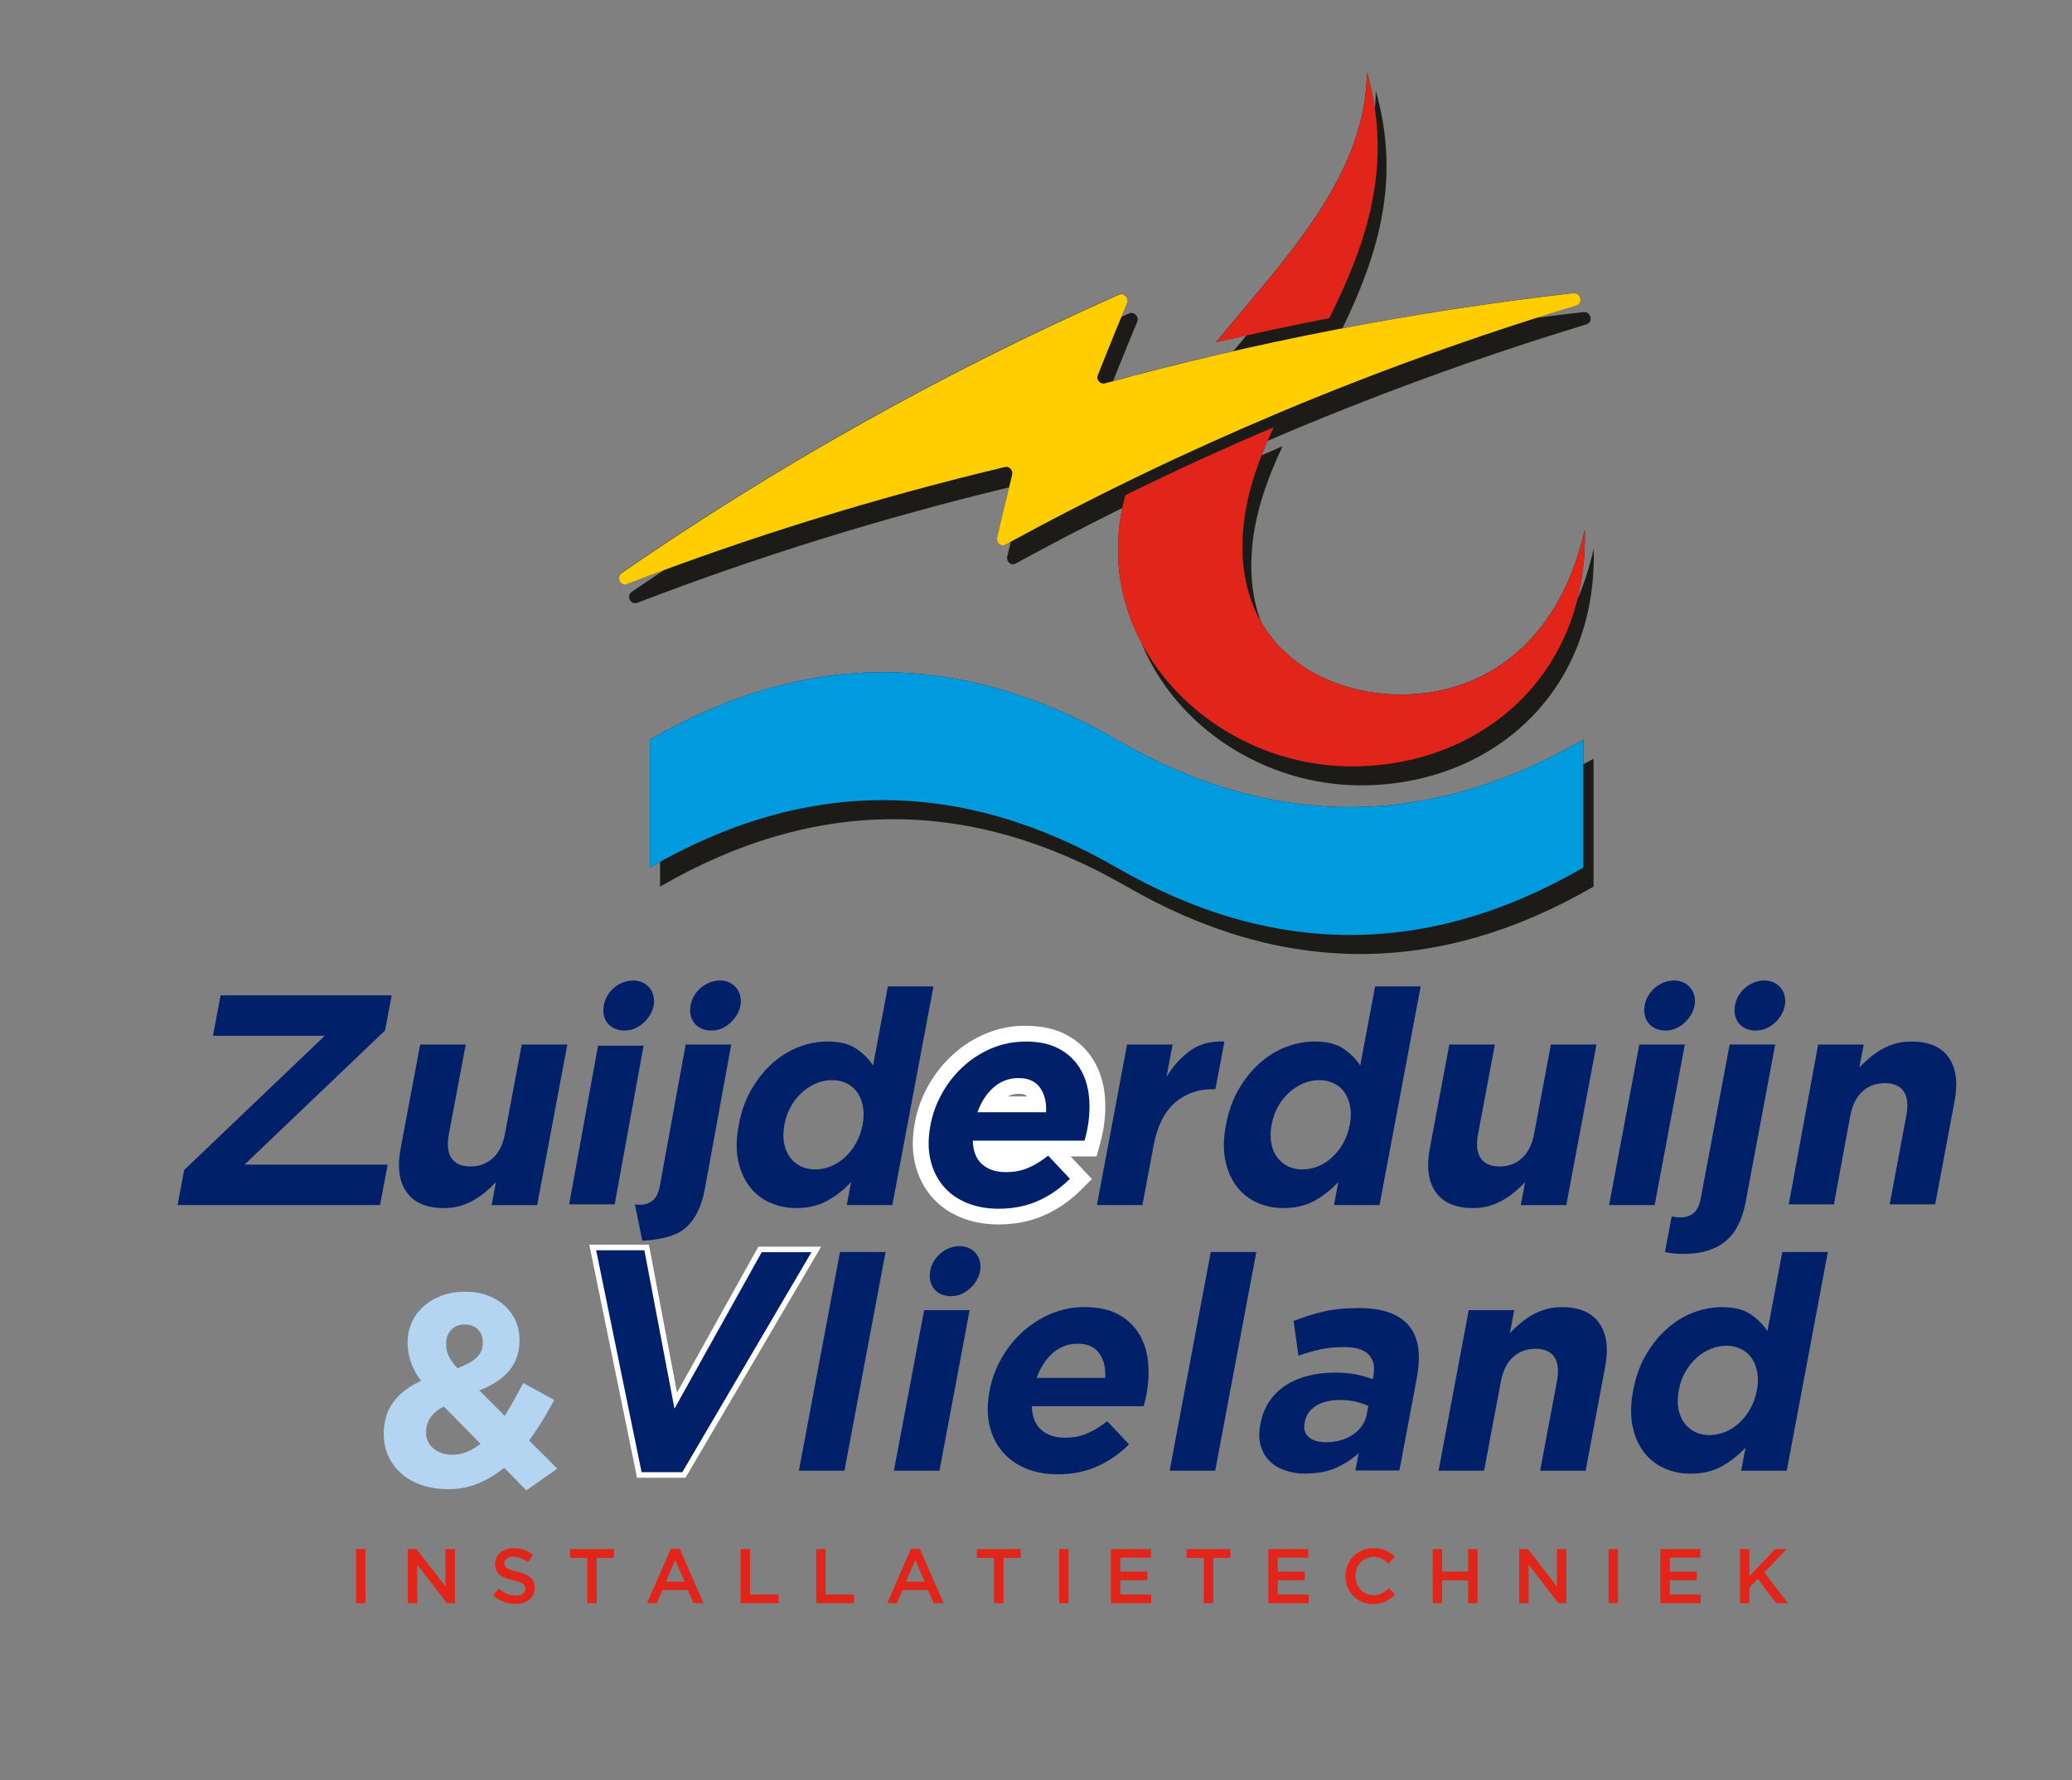 <?xml version="1.0" encoding="UTF-8"?>
<svg id="Layer_2" data-name="Layer 2" xmlns="http://www.w3.org/2000/svg" xmlns:xlink="http://www.w3.org/1999/xlink" viewBox="0 0 372.42 320">
  <rect x="0" y="0" width="372.42" height="320" fill="#808080" stroke="none"/>
  <defs>
    <style>
      .cls-1 {
        fill: #fff;
      }

      .cls-2 {
        fill: none;
      }

      .cls-3 {
        fill: #ffcd00;
      }

      .cls-4 {
        fill: #e1251b;
      }

      .cls-5 {
        fill: #009ade;
      }

      .cls-6 {
        fill: #b3d5f2;
      }

      .cls-7 {
        clip-path: url(#clippath);
      }

      .cls-8 {
        fill: #1c1b18;
      }

      .cls-9 {
        fill: #002169;
      }
    </style>
    <clipPath id="clippath">
      <rect class="cls-2" width="372.42" height="320"/>
    </clipPath>
  </defs>
  <g id="Layer_1-2" data-name="Layer 1">
    <g class="cls-7">
      <path class="cls-6" d="M90.61,263.87c-1.41,1.15-2.94,2.07-4.6,2.78-1.66.7-3.49,1.06-5.48,1.06-1.64,0-3.16-.23-4.57-.69-1.41-.46-2.63-1.12-3.66-1.99-1.03-.87-1.84-1.91-2.43-3.12-.59-1.21-.89-2.59-.89-4.13v-.1c0-2.2.57-4.07,1.72-5.63,1.15-1.56,2.8-2.83,4.97-3.81-.85-1.18-1.47-2.33-1.84-3.44-.38-1.11-.57-2.26-.57-3.44v-.1c0-1.18.23-2.31.69-3.39.46-1.08,1.13-2.04,2.02-2.88.89-.84,1.97-1.51,3.27-2.02,1.29-.51,2.78-.76,4.45-.76,1.47,0,2.8.22,3.98.67,1.18.44,2.2,1.06,3.05,1.84.85.79,1.51,1.7,1.97,2.75.46,1.05.69,2.18.69,3.39v.1c0,1.15-.17,2.19-.52,3.12-.34.93-.83,1.76-1.47,2.48-.64.72-1.4,1.36-2.29,1.92-.88.56-1.87,1.05-2.95,1.47l4.57,4.57c.56-.89,1.11-1.83,1.67-2.83.56-1,1.11-2.02,1.67-3.07l5.56,3.05c-.66,1.21-1.36,2.44-2.11,3.69-.76,1.25-1.56,2.44-2.41,3.59l5.07,5.07-5.56,3.89-3.98-4.03ZM81.41,261.51c.85,0,1.7-.17,2.53-.52.84-.34,1.65-.83,2.43-1.45l-6.59-6.69c-1.15.59-1.97,1.28-2.46,2.07-.49.79-.74,1.61-.74,2.46v.1c0,1.21.45,2.19,1.35,2.93.9.74,2.06,1.11,3.47,1.11M82.2,245.97c1.51-.56,2.65-1.19,3.42-1.89.77-.71,1.16-1.6,1.16-2.68v-.1c0-.98-.3-1.76-.91-2.34-.61-.57-1.39-.86-2.34-.86-1.02,0-1.83.32-2.43.96-.61.64-.91,1.48-.91,2.53v.1c0,.76.16,1.45.47,2.09.31.64.83,1.37,1.55,2.19"/>
      <path class="cls-8" d="M284.59,132.97c-27.96,16.13-55.93,16.19-83.89,0-27.96-16.13-55.93-16.19-83.89,0v22.99c.61-.35,1.22-.69,1.83-1.02v4.44c27.96-16.18,55.93-16.13,83.89,0,27.96,16.13,55.92,16.19,83.89,0v-22.99c-.61.35-1.22.68-1.83,1.02v-4.44Z"/>
      <path class="cls-8" d="M179.23,96.59c-.26.93.68,1.76,1.49,1.3.32-.18.64-.35.96-.52-.21.88-.42,1.76-.63,2.65-.25.92.68,1.76,1.49,1.29,6.29-3.44,12.69-6.77,19.19-9.99-.31,1.48-.54,2.97-.67,4.5-.58,7.12.98,13.83,4.09,19.71,6.1,15.07,22.07,25.65,39.46,25.65,23.16,0,42.52-16.41,41.84-42.53-.76,3.35-1.75,6.39-2.96,9.14.99-3.88,1.47-8.08,1.36-12.57-4.88,21.57-19.7,30.52-35.24,29.56-9.02-.55-18.23-4.7-22.99-13.07-1.38-3.67-2-7.98-1.59-12.98.49-6.3,2.64-12.41,5.49-18.52-1.26.53-2.51,1.08-3.76,1.63.34-.86.69-1.72,1.06-2.58,18.43-7.93,37.56-14.95,57.31-20.94,1.28-.37.86-2.36-.51-2.22-2.88.33-5.74.69-8.6,1.06,2.42-.77,4.84-1.53,7.28-2.27,1.27-.37.85-2.36-.51-2.22-14.01,1.6-27.85,3.72-41.49,6.32,6.15-12.69,10.65-26.36,5.98-42.66,0,1.1-.07,2.18-.17,3.24-.32-2.18-.78-4.39-1.43-6.67-.14,18.74-14.65,33.45-27.11,48.62,1.81-.43,3.64-.82,5.47-1.23-.78.93-1.57,1.87-2.34,2.8-7.27,1.66-14.48,3.45-21.63,5.39,1.42-3.55,2.85-7.09,4.33-10.65.38-.92-.56-1.9-1.49-1.48-.47.21-.93.43-1.39.64.35-.86.7-1.72,1.06-2.58.38-.93-.56-1.9-1.49-1.48-31.91,14.17-61.82,31.03-89.34,50.02-1.07.69-.26,2.45.94,1.99,2.25-.86,4.52-1.7,6.79-2.54-1.97,1.32-3.96,2.63-5.9,3.97-1.07.7-.26,2.46.94,2,21.64-8.3,43.94-15.24,66.86-20.76-.72,2.98-1.45,5.95-2.14,8.95"/>
      <path class="cls-5" d="M116.81,132.97v22.99c27.96-16.19,55.93-16.13,83.89,0,27.96,16.13,55.93,16.19,83.89,0v-22.99c-27.96,16.13-55.93,16.19-83.89,0-27.96-16.13-55.93-16.19-83.89,0"/>
      <path class="cls-4" d="M218.58,61.55c6.73-1.58,13.51-3.03,20.35-4.36,6.54-13.14,11.62-27.28,6.76-44.26-.14,18.74-14.65,33.45-27.11,48.62"/>
      <path class="cls-3" d="M112.68,104.98c21.99-8.43,44.65-15.47,67.95-21.03.81-.19,1.49.6,1.28,1.44-.89,3.75-1.83,7.45-2.68,11.21-.26.92.68,1.76,1.49,1.3,31.74-17.37,66.12-31.91,102.59-42.98,1.27-.37.85-2.36-.51-2.22-28.84,3.29-56.96,8.76-84.18,16.21-.9.23-1.66-.65-1.28-1.53,1.71-4.3,3.45-8.61,5.25-12.92.38-.92-.56-1.9-1.49-1.48-31.91,14.17-61.82,31.03-89.34,50.02-1.07.69-.26,2.46.94,1.99"/>
      <path class="cls-4" d="M228.93,76.8c-9.06,3.85-17.95,7.92-26.66,12.21-.59,2.22-1.02,4.48-1.21,6.82-1.88,23.15,18.78,41.94,41.95,41.94s42.52-16.41,41.85-42.53c-4.88,21.57-19.7,30.52-35.24,29.56-13.68-.83-27.79-9.95-26.18-29.47.49-6.31,2.65-12.41,5.49-18.52"/>
      <polygon class="cls-9" points="33.1 210.33 58.37 186.2 38.28 186.2 39.65 178.93 70.4 178.93 69.21 185.24 43.95 209.36 69.68 209.36 68.31 216.63 31.92 216.63 33.1 210.33"/>
      <path class="cls-9" d="M79.8,217.17c-3.12,0-5.36-.95-6.71-2.85s-1.71-4.52-1.08-7.86l3.51-18.69h8.19l-3.02,16.06c-.36,1.94-.21,3.39.47,4.38.68.98,1.81,1.48,3.38,1.48s2.92-.49,4.02-1.48c1.1-.99,1.83-2.44,2.2-4.38l3.02-16.06h8.19l-5.42,28.87h-8.19l.78-4.13c-.58.61-1.21,1.2-1.87,1.76-.66.56-1.38,1.06-2.14,1.49-.76.43-1.58.78-2.45,1.03-.87.25-1.83.38-2.87.38"/>
      <path class="cls-9" d="M123.24,187.77l-4.65,25.47c-.23,1.22-.66,2.08-1.29,2.58-.63.5-1.38.75-2.24.75-.29,0-.61-.02-.94-.06l1.33,6.53c2.91-.16,5.79-.71,7.55-2.13,1.84-1.49,3.06-3.83,3.66-7.03l4.77-26.11h-8.19Z"/>
      <path class="cls-9" d="M143.12,217.17c-1.69,0-3.26-.32-4.72-.97-1.46-.65-2.68-1.61-3.66-2.88-.98-1.27-1.67-2.84-2.06-4.68-.39-1.85-.36-3.98.1-6.38l.02-.11c.45-2.41,1.22-4.53,2.3-6.38,1.08-1.85,2.35-3.41,3.79-4.69,1.44-1.27,3.01-2.23,4.71-2.88,1.7-.65,3.41-.97,5.14-.97,2.19,0,3.91.43,5.17,1.29,1.25.86,2.26,1.87,3.01,3.02l2.67-14.22h8.19l-7.39,39.31h-8.19l.78-4.15c-1.26,1.36-2.68,2.49-4.27,3.37-1.58.88-3.45,1.32-5.61,1.32M146.53,210.22c.97,0,1.91-.19,2.83-.56.91-.38,1.75-.92,2.51-1.62.76-.7,1.42-1.54,1.98-2.53.56-.99.95-2.07,1.18-3.26l.02-.11c.22-1.19.24-2.27.05-3.26-.19-.99-.54-1.83-1.03-2.53-.5-.7-1.13-1.24-1.9-1.61-.77-.38-1.64-.57-2.61-.57s-1.91.19-2.83.57c-.91.38-1.76.91-2.54,1.61s-1.45,1.53-2.01,2.5c-.56.97-.95,2.07-1.18,3.29l-.02.11c-.22,1.19-.24,2.27-.05,3.26.19.99.54,1.83,1.06,2.53.51.7,1.16,1.24,1.93,1.62.77.38,1.64.56,2.61.56"/>
      <path class="cls-9" d="M202.58,187.77h8.18l-1.09,5.82c1.2-1.97,2.62-3.55,4.28-4.74,1.66-1.19,3.7-1.72,6.12-1.62l-1.61,8.56h-.43c-2.73,0-5.03.83-6.9,2.48-1.87,1.65-3.14,4.22-3.79,7.7l-2,10.66h-8.18l5.42-28.87Z"/>
      <path class="cls-9" d="M230.69,217.17c-1.69,0-3.26-.32-4.72-.97-1.46-.65-2.68-1.61-3.66-2.88-.98-1.27-1.67-2.84-2.06-4.68-.39-1.85-.36-3.98.1-6.38l.02-.11c.45-2.41,1.22-4.53,2.3-6.38,1.08-1.85,2.35-3.41,3.79-4.69,1.44-1.27,3.01-2.23,4.71-2.88,1.7-.65,3.41-.97,5.14-.97,2.19,0,3.91.43,5.17,1.29,1.26.86,2.26,1.87,3.01,3.02l2.67-14.22h8.19l-7.39,39.31h-8.19l.78-4.15c-1.26,1.36-2.68,2.49-4.27,3.37-1.58.88-3.45,1.32-5.61,1.32M234.1,210.22c.97,0,1.91-.19,2.83-.56.91-.38,1.75-.92,2.51-1.62.76-.7,1.42-1.54,1.98-2.53.56-.99.95-2.07,1.18-3.26l.02-.11c.22-1.19.24-2.27.05-3.26-.19-.99-.54-1.83-1.03-2.53-.5-.7-1.13-1.24-1.9-1.61-.77-.38-1.64-.57-2.61-.57s-1.91.19-2.83.57c-.91.38-1.76.91-2.54,1.61-.78.7-1.45,1.53-2.01,2.5-.56.97-.95,2.07-1.18,3.29l-.02.11c-.22,1.19-.24,2.27-.05,3.26.19.99.54,1.83,1.06,2.53.51.7,1.16,1.24,1.93,1.62.77.38,1.64.56,2.61.56"/>
      <path class="cls-9" d="M264.78,217.17c-3.12,0-5.36-.95-6.71-2.85-1.35-1.9-1.71-4.52-1.08-7.86l3.51-18.69h8.19l-3.02,16.06c-.37,1.94-.21,3.39.47,4.38.68.98,1.8,1.48,3.38,1.48s2.92-.49,4.02-1.48c1.1-.99,1.83-2.44,2.2-4.38l3.02-16.06h8.19l-5.43,28.87h-8.18l.78-4.13c-.58.61-1.2,1.2-1.87,1.76-.66.56-1.38,1.06-2.14,1.49-.76.43-1.58.78-2.45,1.03-.87.25-1.83.38-2.87.38"/>
      <polygon class="cls-9" points="294.65 187.77 302.83 187.77 297.41 216.63 289.22 216.63 294.65 187.77"/>
      <path class="cls-9" d="M302.76,225.41c-.75,0-1.39-.03-1.9-.08-.51-.06-1.04-.14-1.6-.24l1.2-6.41c.63.11,1.19.16,1.69.16.86,0,1.61-.25,2.24-.76.63-.5,1.06-1.36,1.29-2.58l5.21-27.74h8.19l-5.33,28.38c-.6,3.2-1.82,5.54-3.66,7.03-1.84,1.49-4.29,2.23-7.34,2.23"/>
      <polygon class="cls-9" points="110.48 216.5 115.68 187.98 107.49 187.98 102.3 216.5 110.48 216.5"/>
      <path class="cls-9" d="M350.25,190.08c-1.35-1.9-3.58-2.85-6.71-2.85-1.04,0-2,.13-2.87.38-.88.25-1.69.6-2.46,1.03-.76.44-1.48.93-2.14,1.49-.66.56-1.29,1.15-1.87,1.76l.78-4.12h-8.19l-5.28,28.73h8.12l2.94-15.93c.36-1.93,1.1-3.39,2.2-4.38,1.1-.98,2.44-1.48,4.02-1.48s2.71.49,3.38,1.48c.68.99.83,2.45.47,4.38l-2.99,15.93h8.18l3.49-18.56c.63-3.34.27-5.96-1.08-7.86"/>
      <path class="cls-9" d="M112.12,185.26c-2.58-.09-4.03-2.01-3.6-4.5.45-2.57,2.79-4.5,5.3-4.5s4.1,2.07,3.67,4.48c-.43,2.4-2.77,4.41-4.79,4.49l-.58.03Z"/>
      <path class="cls-9" d="M127.72,185.26c-2.58-.09-4.03-2.01-3.6-4.5.45-2.57,2.79-4.5,5.3-4.5s4.1,2.07,3.67,4.48c-.43,2.4-2.77,4.41-4.79,4.49l-.57.03Z"/>
      <path class="cls-9" d="M299.21,185.26c-2.58-.09-4.03-2.01-3.6-4.5.45-2.57,2.79-4.5,5.3-4.5s4.1,2.07,3.67,4.48c-.43,2.4-2.77,4.41-4.79,4.49l-.58.03Z"/>
      <path class="cls-9" d="M315.44,185.26c-2.58-.09-4.03-2.01-3.6-4.5.45-2.57,2.79-4.5,5.3-4.5s4.1,2.07,3.67,4.48c-.43,2.4-2.77,4.41-4.79,4.49l-.58.03Z"/>
      <rect class="cls-4" x="64" y="278.48" width="1.69" height="9.72"/>
      <polygon class="cls-4" points="73.3 278.48 74.88 278.48 80.08 285.2 80.08 278.48 81.77 278.48 81.77 288.2 80.34 288.2 74.99 281.28 74.99 288.2 73.3 288.2 73.3 278.48"/>
      <path class="cls-4" d="M92.68,288.33c-.75,0-1.47-.13-2.15-.38-.69-.25-1.32-.64-1.9-1.17l1.03-1.22c.47.41.95.72,1.43.94.48.22,1.03.33,1.64.33.53,0,.95-.11,1.26-.33.31-.22.46-.52.46-.89v-.03c0-.18-.03-.33-.09-.47-.06-.13-.17-.26-.33-.38-.16-.12-.39-.23-.67-.33-.28-.1-.65-.2-1.11-.31-.52-.12-.98-.26-1.39-.41-.4-.15-.74-.34-1.02-.56-.27-.22-.48-.48-.63-.8-.14-.31-.22-.69-.22-1.14v-.03c0-.42.08-.8.25-1.15.17-.35.39-.64.68-.89.29-.25.64-.44,1.04-.58.41-.14.85-.21,1.33-.21.71,0,1.35.1,1.92.31s1.1.51,1.6.91l-.92,1.29c-.44-.33-.88-.57-1.32-.74-.44-.17-.88-.26-1.32-.26-.5,0-.89.11-1.17.33-.28.22-.42.49-.42.82v.03c0,.19.03.35.1.49.06.14.18.27.35.39.17.12.41.22.71.33.3.1.68.21,1.15.32.51.13.96.27,1.36.43.39.16.72.35.98.58.26.23.46.49.59.79.14.3.2.65.2,1.05v.03c0,.45-.08.86-.25,1.22s-.41.67-.71.92-.67.44-1.09.57c-.42.13-.89.19-1.4.19"/>
      <polygon class="cls-4" points="105.54 280.06 102.46 280.06 102.46 278.48 110.35 278.48 110.35 280.06 107.26 280.06 107.26 288.2 105.54 288.2 105.54 280.06"/>
      <path class="cls-4" d="M120.59,278.41h1.58l4.28,9.79h-1.81l-.99-2.35h-4.6l-1,2.35h-1.75l4.28-9.79ZM123.04,284.33l-1.68-3.89-1.67,3.89h3.35Z"/>
      <polygon class="cls-4" points="133.12 278.48 134.81 278.48 134.81 286.65 139.92 286.65 139.92 288.2 133.12 288.2 133.12 278.48"/>
      <polygon class="cls-4" points="146.71 278.48 148.4 278.48 148.4 286.65 153.51 286.65 153.51 288.2 146.71 288.2 146.71 278.48"/>
      <path class="cls-4" d="M163.75,278.41h1.58l4.28,9.79h-1.8l-.99-2.35h-4.6l-1,2.35h-1.75l4.28-9.79ZM166.19,284.33l-1.68-3.89-1.67,3.89h3.35Z"/>
      <polygon class="cls-4" points="178.66 280.06 175.58 280.06 175.58 278.48 183.46 278.48 183.46 280.06 180.38 280.06 180.38 288.2 178.66 288.2 178.66 280.06"/>
      <rect class="cls-4" x="190.37" y="278.48" width="1.69" height="9.72"/>
      <polygon class="cls-4" points="199.67 278.48 206.86 278.48 206.86 280.02 201.36 280.02 201.36 282.52 206.24 282.52 206.24 284.06 201.36 284.06 201.36 286.65 206.93 286.65 206.93 288.2 199.67 288.2 199.67 278.48"/>
      <polygon class="cls-4" points="216.36 280.06 213.27 280.06 213.27 278.48 221.16 278.48 221.16 280.06 218.08 280.06 218.08 288.2 216.36 288.2 216.36 280.06"/>
      <polygon class="cls-4" points="227.97 278.48 235.16 278.48 235.16 280.02 229.66 280.02 229.66 282.52 234.53 282.52 234.53 284.06 229.66 284.06 229.66 286.65 235.23 286.65 235.23 288.2 227.97 288.2 227.97 278.48"/>
      <path class="cls-4" d="M246.79,288.36c-.71,0-1.37-.13-1.97-.39-.6-.26-1.12-.61-1.57-1.06-.44-.45-.79-.98-1.04-1.59-.25-.61-.38-1.26-.38-1.96v-.03c0-.69.12-1.35.37-1.95.25-.61.59-1.14,1.04-1.6.45-.46.98-.82,1.59-1.08.61-.26,1.29-.4,2.03-.4.45,0,.85.04,1.22.11.37.07.7.18,1.01.31.31.13.59.29.85.48.26.18.5.39.74.61l-1.1,1.26c-.39-.36-.8-.65-1.24-.88-.43-.22-.93-.33-1.49-.33-.46,0-.89.09-1.28.27-.39.18-.73.43-1.02.74-.29.31-.51.67-.67,1.09-.16.42-.24.86-.24,1.33v.03c0,.47.08.92.24,1.34.16.42.38.79.67,1.1.29.31.63.56,1.02.74.39.18.82.27,1.28.27.59,0,1.1-.11,1.53-.34.43-.23.85-.53,1.26-.92l1.1,1.11c-.25.27-.51.51-.78.71-.27.21-.57.39-.88.54-.32.15-.66.27-1.03.35-.38.08-.79.12-1.24.12"/>
      <polygon class="cls-4" points="257.51 278.48 259.21 278.48 259.21 282.52 263.87 282.52 263.87 278.48 265.57 278.48 265.57 288.2 263.87 288.2 263.87 284.1 259.21 284.1 259.21 288.2 257.51 288.2 257.51 278.48"/>
      <polygon class="cls-4" points="273.06 278.48 274.64 278.48 279.84 285.2 279.84 278.48 281.53 278.48 281.53 288.2 280.11 288.2 274.76 281.28 274.76 288.2 273.06 288.2 273.06 278.48"/>
      <rect class="cls-4" x="289.13" y="278.48" width="1.69" height="9.72"/>
      <polygon class="cls-4" points="298.43 278.48 305.62 278.48 305.62 280.02 300.13 280.02 300.13 282.52 305 282.52 305 284.06 300.13 284.06 300.13 286.65 305.69 286.65 305.69 288.2 298.43 288.2 298.43 278.48"/>
      <polygon class="cls-4" points="312.73 278.48 314.43 278.48 314.43 283.36 319.05 278.48 321.15 278.48 317.11 282.66 321.33 288.2 319.26 288.2 315.94 283.82 314.43 285.38 314.43 288.2 312.73 288.2 312.73 278.48"/>
      <path class="cls-9" d="M179.49,218.7c-2.33,0-4.47-.4-6.35-1.19-1.92-.8-3.52-1.97-4.76-3.47-1.23-1.49-2.09-3.28-2.55-5.3-.45-2-.46-4.23,0-6.64l.02-.11c.41-2.19,1.19-4.3,2.31-6.25,1.11-1.95,2.5-3.68,4.12-5.14,1.63-1.47,3.48-2.64,5.51-3.49,2.06-.86,4.27-1.29,6.56-1.29,2.63,0,4.88.49,6.68,1.46,1.81.98,3.25,2.32,4.27,3.98,1,1.63,1.62,3.51,1.85,5.6.22,2.02.12,4.14-.29,6.31-.07.34-.14.71-.23,1.09-.09.38-.19.77-.31,1.18l-.29,1.04h-6.87l5.13,5.45-.97.97c-1.8,1.8-3.86,3.23-6.12,4.25-2.3,1.03-4.88,1.55-7.69,1.55M176.44,206.47c.19.74.52,1.32,1,1.75.8.72,1.91,1.07,3.39,1.07,1.18,0,2.28-.2,3.26-.6,1.04-.41,2.19-1.11,3.43-2.07l.2-.15h-11.28ZM186.57,198.52c-.1-.88-.37-1.61-.79-2.19-.35-.48-1.01-1.12-2.68-1.12-1.38,0-2.54.43-3.55,1.32-.62.55-1.17,1.21-1.63,1.99h8.66Z"/>
      <path class="cls-1" d="M184.33,187.23c2.41,0,4.41.43,6,1.29,1.6.86,2.84,2.02,3.74,3.47.89,1.45,1.44,3.12,1.65,5.01.2,1.89.11,3.85-.27,5.9-.06.32-.13.67-.22,1.02-.09.36-.18.74-.29,1.13h-20.09c.04,1.87.6,3.28,1.66,4.23,1.06.95,2.5,1.43,4.34,1.43,1.36,0,2.63-.23,3.79-.7,1.17-.47,2.42-1.22,3.76-2.26l3.91,4.15c-1.68,1.69-3.58,3.01-5.7,3.96-2.12.95-4.49,1.43-7.11,1.43-2.15,0-4.09-.36-5.8-1.08-1.71-.72-3.12-1.74-4.22-3.07-1.1-1.33-1.85-2.9-2.26-4.71-.41-1.81-.41-3.83,0-6.06l.02-.11c.38-2.05,1.1-3.98,2.14-5.82,1.04-1.83,2.32-3.43,3.83-4.79,1.51-1.37,3.21-2.44,5.1-3.23,1.89-.79,3.89-1.18,6.01-1.18M175.69,199.94h12.33c.09-1.83-.28-3.31-1.1-4.44-.83-1.13-2.1-1.7-3.83-1.7s-3.22.56-4.49,1.67c-1.27,1.11-2.24,2.6-2.91,4.47M184.33,184.39c-2.48,0-4.87.47-7.1,1.4-2.18.91-4.17,2.17-5.91,3.75-1.73,1.56-3.21,3.41-4.4,5.49-1.2,2.1-2.03,4.35-2.47,6.7l-.02.1c-.49,2.6-.48,5.03.01,7.21.51,2.24,1.47,4.22,2.84,5.89,1.39,1.68,3.17,2.99,5.31,3.88,2.05.86,4.38,1.3,6.9,1.3,3.01,0,5.79-.56,8.27-1.67,2.42-1.09,4.63-2.62,6.55-4.55l1.94-1.94-1.88-2-1.94-2.06h4.66l.58-2.07c.12-.43.23-.84.32-1.24.1-.41.18-.79.25-1.16.43-2.31.54-4.57.31-6.72-.25-2.3-.94-4.38-2.05-6.19-1.15-1.88-2.77-3.39-4.81-4.48-2.01-1.08-4.48-1.63-7.35-1.63M181.17,197.1c.57-.32,1.19-.47,1.92-.47,1.01,0,1.35.29,1.49.47h-3.41Z"/>
      <polygon class="cls-9" points="150.98 225.07 159.17 225.07 151.78 264.38 143.59 264.38 150.98 225.07"/>
      <path class="cls-9" d="M190.12,265.03c-2.15,0-4.09-.36-5.8-1.08-1.71-.72-3.12-1.74-4.22-3.07-1.1-1.33-1.85-2.9-2.26-4.71-.41-1.81-.41-3.83,0-6.06l.02-.11c.39-2.04,1.1-3.98,2.14-5.82,1.04-1.83,2.32-3.43,3.84-4.79,1.51-1.36,3.21-2.44,5.1-3.23,1.89-.79,3.89-1.19,6.01-1.19,2.41,0,4.41.43,6.01,1.29,1.6.86,2.84,2.02,3.74,3.47.89,1.45,1.44,3.12,1.64,5.01.2,1.89.11,3.85-.27,5.9-.06.32-.13.67-.22,1.02-.08.36-.18.74-.29,1.13h-20.09c.04,1.87.6,3.28,1.66,4.23,1.06.95,2.51,1.43,4.34,1.43,1.37,0,2.63-.23,3.79-.7,1.17-.47,2.42-1.22,3.76-2.26l3.91,4.15c-1.68,1.69-3.58,3.01-5.7,3.96-2.12.95-4.49,1.43-7.11,1.43M198.66,247.69c.09-1.83-.28-3.31-1.1-4.44-.83-1.13-2.11-1.7-3.83-1.7s-3.22.56-4.49,1.67c-1.27,1.11-2.24,2.6-2.91,4.47h12.33Z"/>
      <polygon class="cls-9" points="217.62 225.07 225.81 225.07 218.42 264.38 210.23 264.38 217.62 225.07"/>
      <path class="cls-9" d="M234.77,264.92c-1.36,0-2.61-.19-3.74-.57-1.13-.38-2.08-.94-2.83-1.7-.76-.76-1.29-1.68-1.6-2.77-.32-1.09-.34-2.36-.07-3.8l.02-.11c.3-1.58.84-2.94,1.63-4.09.79-1.15,1.77-2.1,2.94-2.86,1.16-.75,2.49-1.32,3.98-1.7,1.49-.38,3.09-.57,4.82-.57,1.47,0,2.74.11,3.79.32,1.05.21,2.07.5,3.04.86l.09-.49c.32-1.72.05-3.03-.82-3.93-.87-.9-2.33-1.35-4.38-1.35-1.58,0-3,.13-4.25.4-1.25.27-2.59.65-4.01,1.16l-.87-6.25c1.71-.68,3.46-1.24,5.27-1.67,1.81-.43,3.93-.65,6.37-.65,2.26,0,4.14.28,5.63.83,1.49.56,2.66,1.35,3.51,2.4.87,1.08,1.41,2.4,1.62,3.96.21,1.56.13,3.31-.23,5.25l-3.15,16.75h-7.91l.59-3.12c-1.22,1.11-2.59,2-4.11,2.67-1.52.66-3.29,1-5.3,1M238.31,259.26c1.94,0,3.58-.47,4.92-1.4,1.34-.93,2.15-2.15,2.44-3.66l.27-1.45c-.66-.32-1.41-.58-2.25-.78-.84-.2-1.77-.3-2.77-.3-1.76,0-3.21.34-4.34,1.02-1.13.68-1.82,1.67-2.07,2.96l-.02.11c-.21,1.11.04,1.98.75,2.58.71.61,1.73.92,3.06.92"/>
      <path class="cls-9" d="M263.99,235.52h8.18l-.78,4.12c.58-.61,1.21-1.2,1.87-1.76.66-.56,1.37-1.06,2.14-1.49.76-.43,1.58-.78,2.45-1.03.87-.25,1.83-.38,2.87-.38,3.12,0,5.36.95,6.71,2.85,1.35,1.9,1.71,4.52,1.08,7.86l-3.51,18.69h-8.18l3.02-16.06c.36-1.93.21-3.39-.47-4.38-.68-.98-1.8-1.48-3.38-1.48s-2.92.49-4.02,1.48c-1.1.98-1.83,2.44-2.2,4.38l-3.02,16.06h-8.18l5.42-28.87Z"/>
      <path class="cls-9" d="M303.87,264.92c-1.69,0-3.26-.32-4.72-.97-1.46-.65-2.68-1.61-3.66-2.88-.98-1.27-1.67-2.84-2.05-4.68-.39-1.85-.36-3.98.1-6.38l.02-.11c.45-2.41,1.22-4.53,2.3-6.38,1.08-1.85,2.35-3.41,3.79-4.69,1.44-1.27,3.01-2.23,4.71-2.88,1.7-.65,3.41-.97,5.14-.97,2.19,0,3.91.43,5.17,1.29,1.25.86,2.26,1.87,3.01,3.02l2.67-14.22h8.19l-7.39,39.31h-8.19l.78-4.15c-1.26,1.36-2.68,2.49-4.27,3.37-1.58.88-3.45,1.32-5.61,1.32M307.27,257.97c.97,0,1.91-.19,2.83-.56.91-.38,1.75-.92,2.51-1.62.76-.7,1.42-1.54,1.98-2.53.56-.99.95-2.07,1.18-3.26l.02-.11c.22-1.19.24-2.27.05-3.26-.19-.99-.54-1.83-1.03-2.53-.5-.7-1.13-1.24-1.9-1.61-.77-.38-1.64-.57-2.61-.57s-1.91.19-2.83.57c-.91.38-1.76.91-2.54,1.61-.78.7-1.45,1.54-2,2.51-.56.97-.95,2.06-1.18,3.29l-.02.11c-.22,1.19-.24,2.27-.05,3.26.19.99.54,1.83,1.06,2.53.51.7,1.16,1.24,1.93,1.62.77.38,1.64.56,2.61.56"/>
      <polygon class="cls-9" points="166.1 235.52 174.28 235.52 168.86 264.38 160.67 264.38 166.1 235.52"/>
      <path class="cls-9" d="M170.79,233.01c-2.58-.09-4.03-2.01-3.6-4.5.45-2.56,2.79-4.5,5.3-4.5s4.1,2.07,3.67,4.48c-.43,2.4-2.77,4.41-4.8,4.49l-.57.03Z"/>
      <polygon class="cls-9" points="114.91 265.15 106.53 224.25 116.23 224.25 121.46 251.79 136.61 224.6 146.72 224.6 122.92 265.15 114.91 265.15"/>
      <path class="cls-1" d="M115.82,224.75l5.41,28.48,15.68-28.13h8.94l-23.21,39.55h-7.32l-8.17-39.9h8.68ZM116.65,223.75h-10.73l.25,1.2,8.17,39.9.16.8h8.71l.29-.49,23.21-39.55.88-1.5h-11.28l-.29.51-14.33,25.73-4.9-25.78-.15-.81Z"/>
    </g>
  </g>
</svg>
